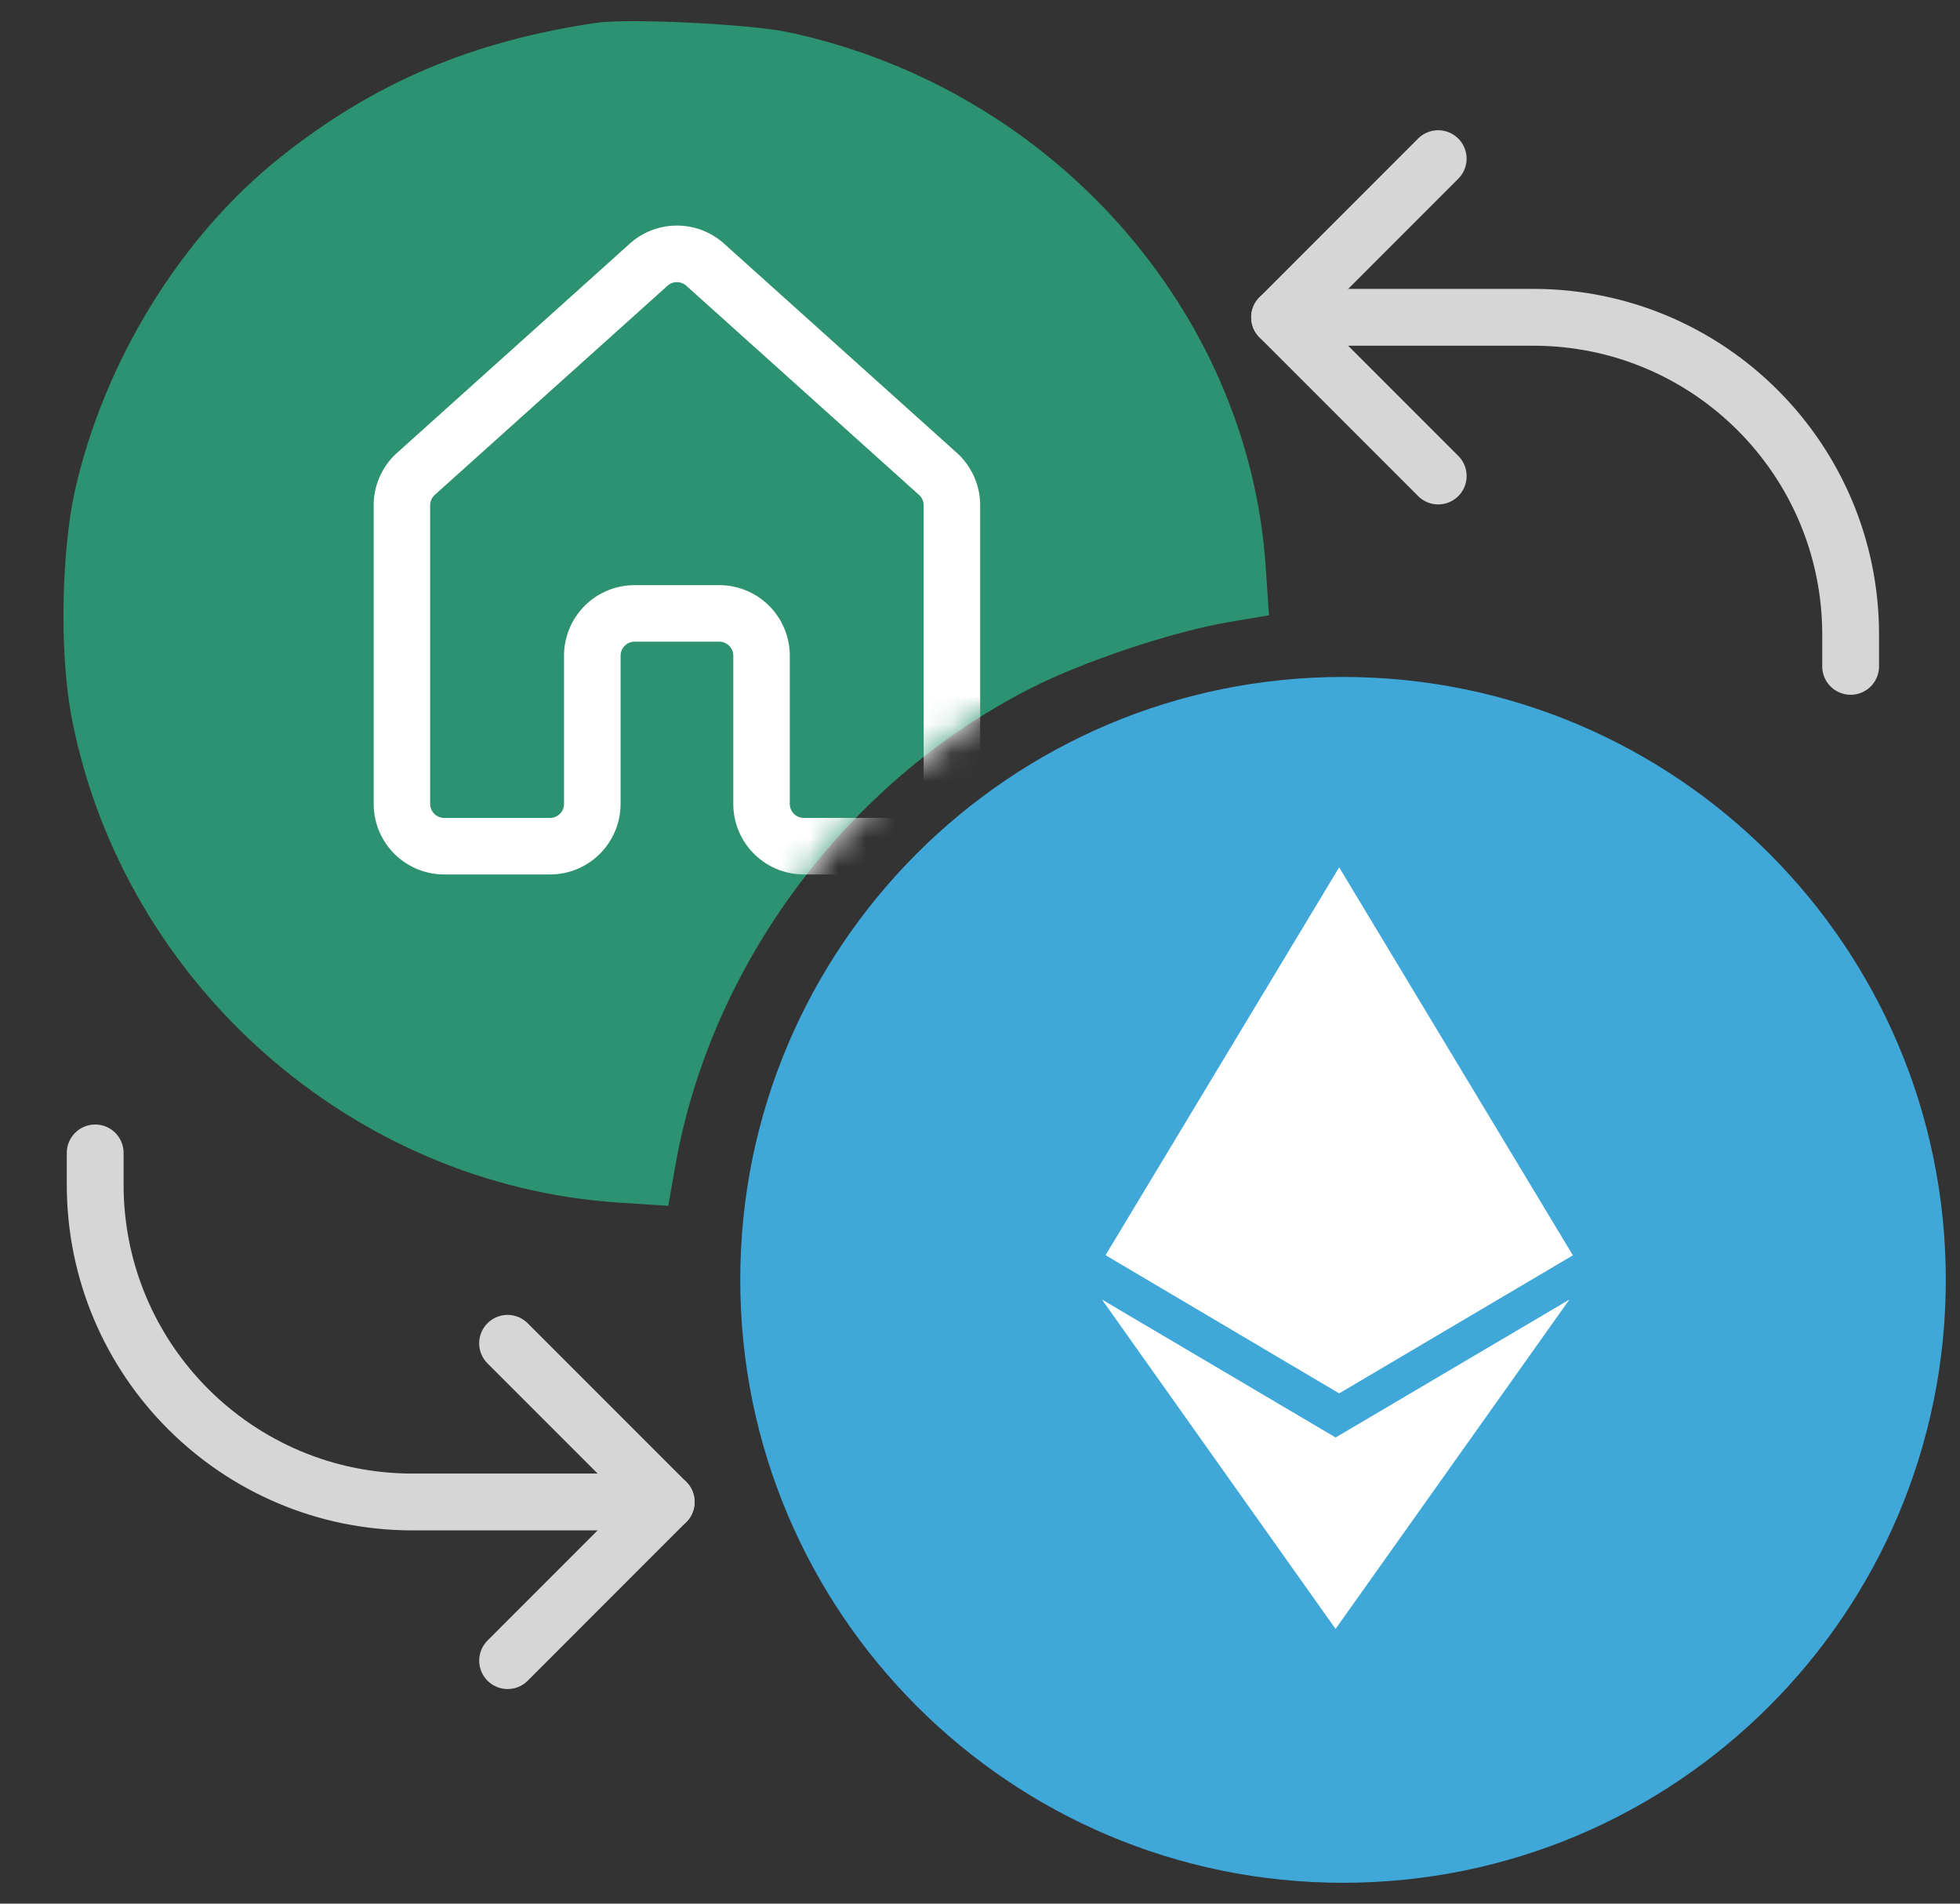<svg width="69" height="67" fill="none" xmlns="http://www.w3.org/2000/svg"><rect width="100%" height="100%" fill="#333333" stroke="none"/><path fill-rule="evenodd" clip-rule="evenodd" d="M20.994.803c-4.399.653-7.816 2.104-11.11 4.72-3.52 2.795-6.24 7.217-7.258 11.8-.41 1.848-.595 5.505-.071 8.1 1.867 9.246 9.882 16.294 19.223 16.903l1.748.114.247-1.4c1.242-7.072 6.015-13.495 12.489-16.805 1.851-.947 5-2 6.986-2.337l1.425-.242-.116-1.718C43.947 10.89 36.985 3.1 27.754 1.134c-1.344-.287-5.64-.497-6.76-.33z" fill="#2C9272"/><mask id="a" style="mask-type:alpha" maskUnits="userSpaceOnUse" x="2" y="0" width="43" height="43"><path fill-rule="evenodd" clip-rule="evenodd" d="M20.995.803c-4.4.653-7.816 2.104-11.11 4.72-3.52 2.795-6.24 7.217-7.258 11.8-.411 1.848-.596 5.505-.072 8.1 1.867 9.246 9.883 16.294 19.224 16.903l1.748.114.246-1.4c1.242-7.072 6.016-13.495 12.49-16.805 1.85-.947 5-2 6.986-2.337l1.425-.242-.116-1.718C43.947 10.89 36.986 3.1 27.755 1.134c-1.345-.287-5.64-.497-6.76-.33z" fill="#2C9272"/></mask><g mask="url(#a)"><path d="M22.337 8.762a2.234 2.234 0 0 1 2.987 0l8.192 7.361a2.235 2.235 0 0 1 .74 1.661v10.509a2.234 2.234 0 0 1-2.234 2.234H28.3a2.234 2.234 0 0 1-2.235-2.234v-5.214a.745.745 0 0 0-.744-.744h-2.98a.745.745 0 0 0-.744.744v5.214a2.234 2.234 0 0 1-2.235 2.234h-3.723a2.234 2.234 0 0 1-2.234-2.234V17.784c0-.633.268-1.236.741-1.66l8.192-7.362zm1.99 1.109a.745.745 0 0 0-.995 0l-8.192 7.36a.745.745 0 0 0-.247.553v10.509a.745.745 0 0 0 .745.744h3.723a.744.744 0 0 0 .745-.744v-5.214a2.234 2.234 0 0 1 2.234-2.234h2.98a2.234 2.234 0 0 1 2.234 2.234v5.214a.745.745 0 0 0 .745.744h3.723a.744.744 0 0 0 .745-.744V17.784a.745.745 0 0 0-.247-.552L24.327 9.87z" fill="#fff" stroke="#fff" stroke-width=".5"/></g><path d="M68.5 45.046c0 11.719-9.501 21.22-21.22 21.22-11.72 0-21.22-9.501-21.22-21.22 0-11.72 9.5-21.22 21.22-21.22 11.719 0 21.22 9.5 21.22 21.22z" fill="#3FA8D9"/><path d="m47.022 50.595-8.228-4.856 8.223 11.592 8.232-11.592-8.232 4.856h.005zm.122-20.068-8.224 13.65 8.224 4.864 8.228-4.859-8.228-13.655z" fill="#fff"/><g opacity=".8" stroke="#fff" stroke-width="2" stroke-linecap="round" stroke-linejoin="round"><path d="m50.63 5.584-5.583 5.584 5.584 5.585"/><path d="M45.047 11.168h8.934c6.169 0 11.169 5 11.169 11.169v1.116"/></g><g opacity=".8" stroke="#fff" stroke-width="2" stroke-linecap="round" stroke-linejoin="round"><path d="m17.87 58.447 5.583-5.584-5.584-5.584"/><path d="M23.453 52.863H14.52c-6.169 0-11.169-5-11.169-11.168v-1.117"/></g></svg>